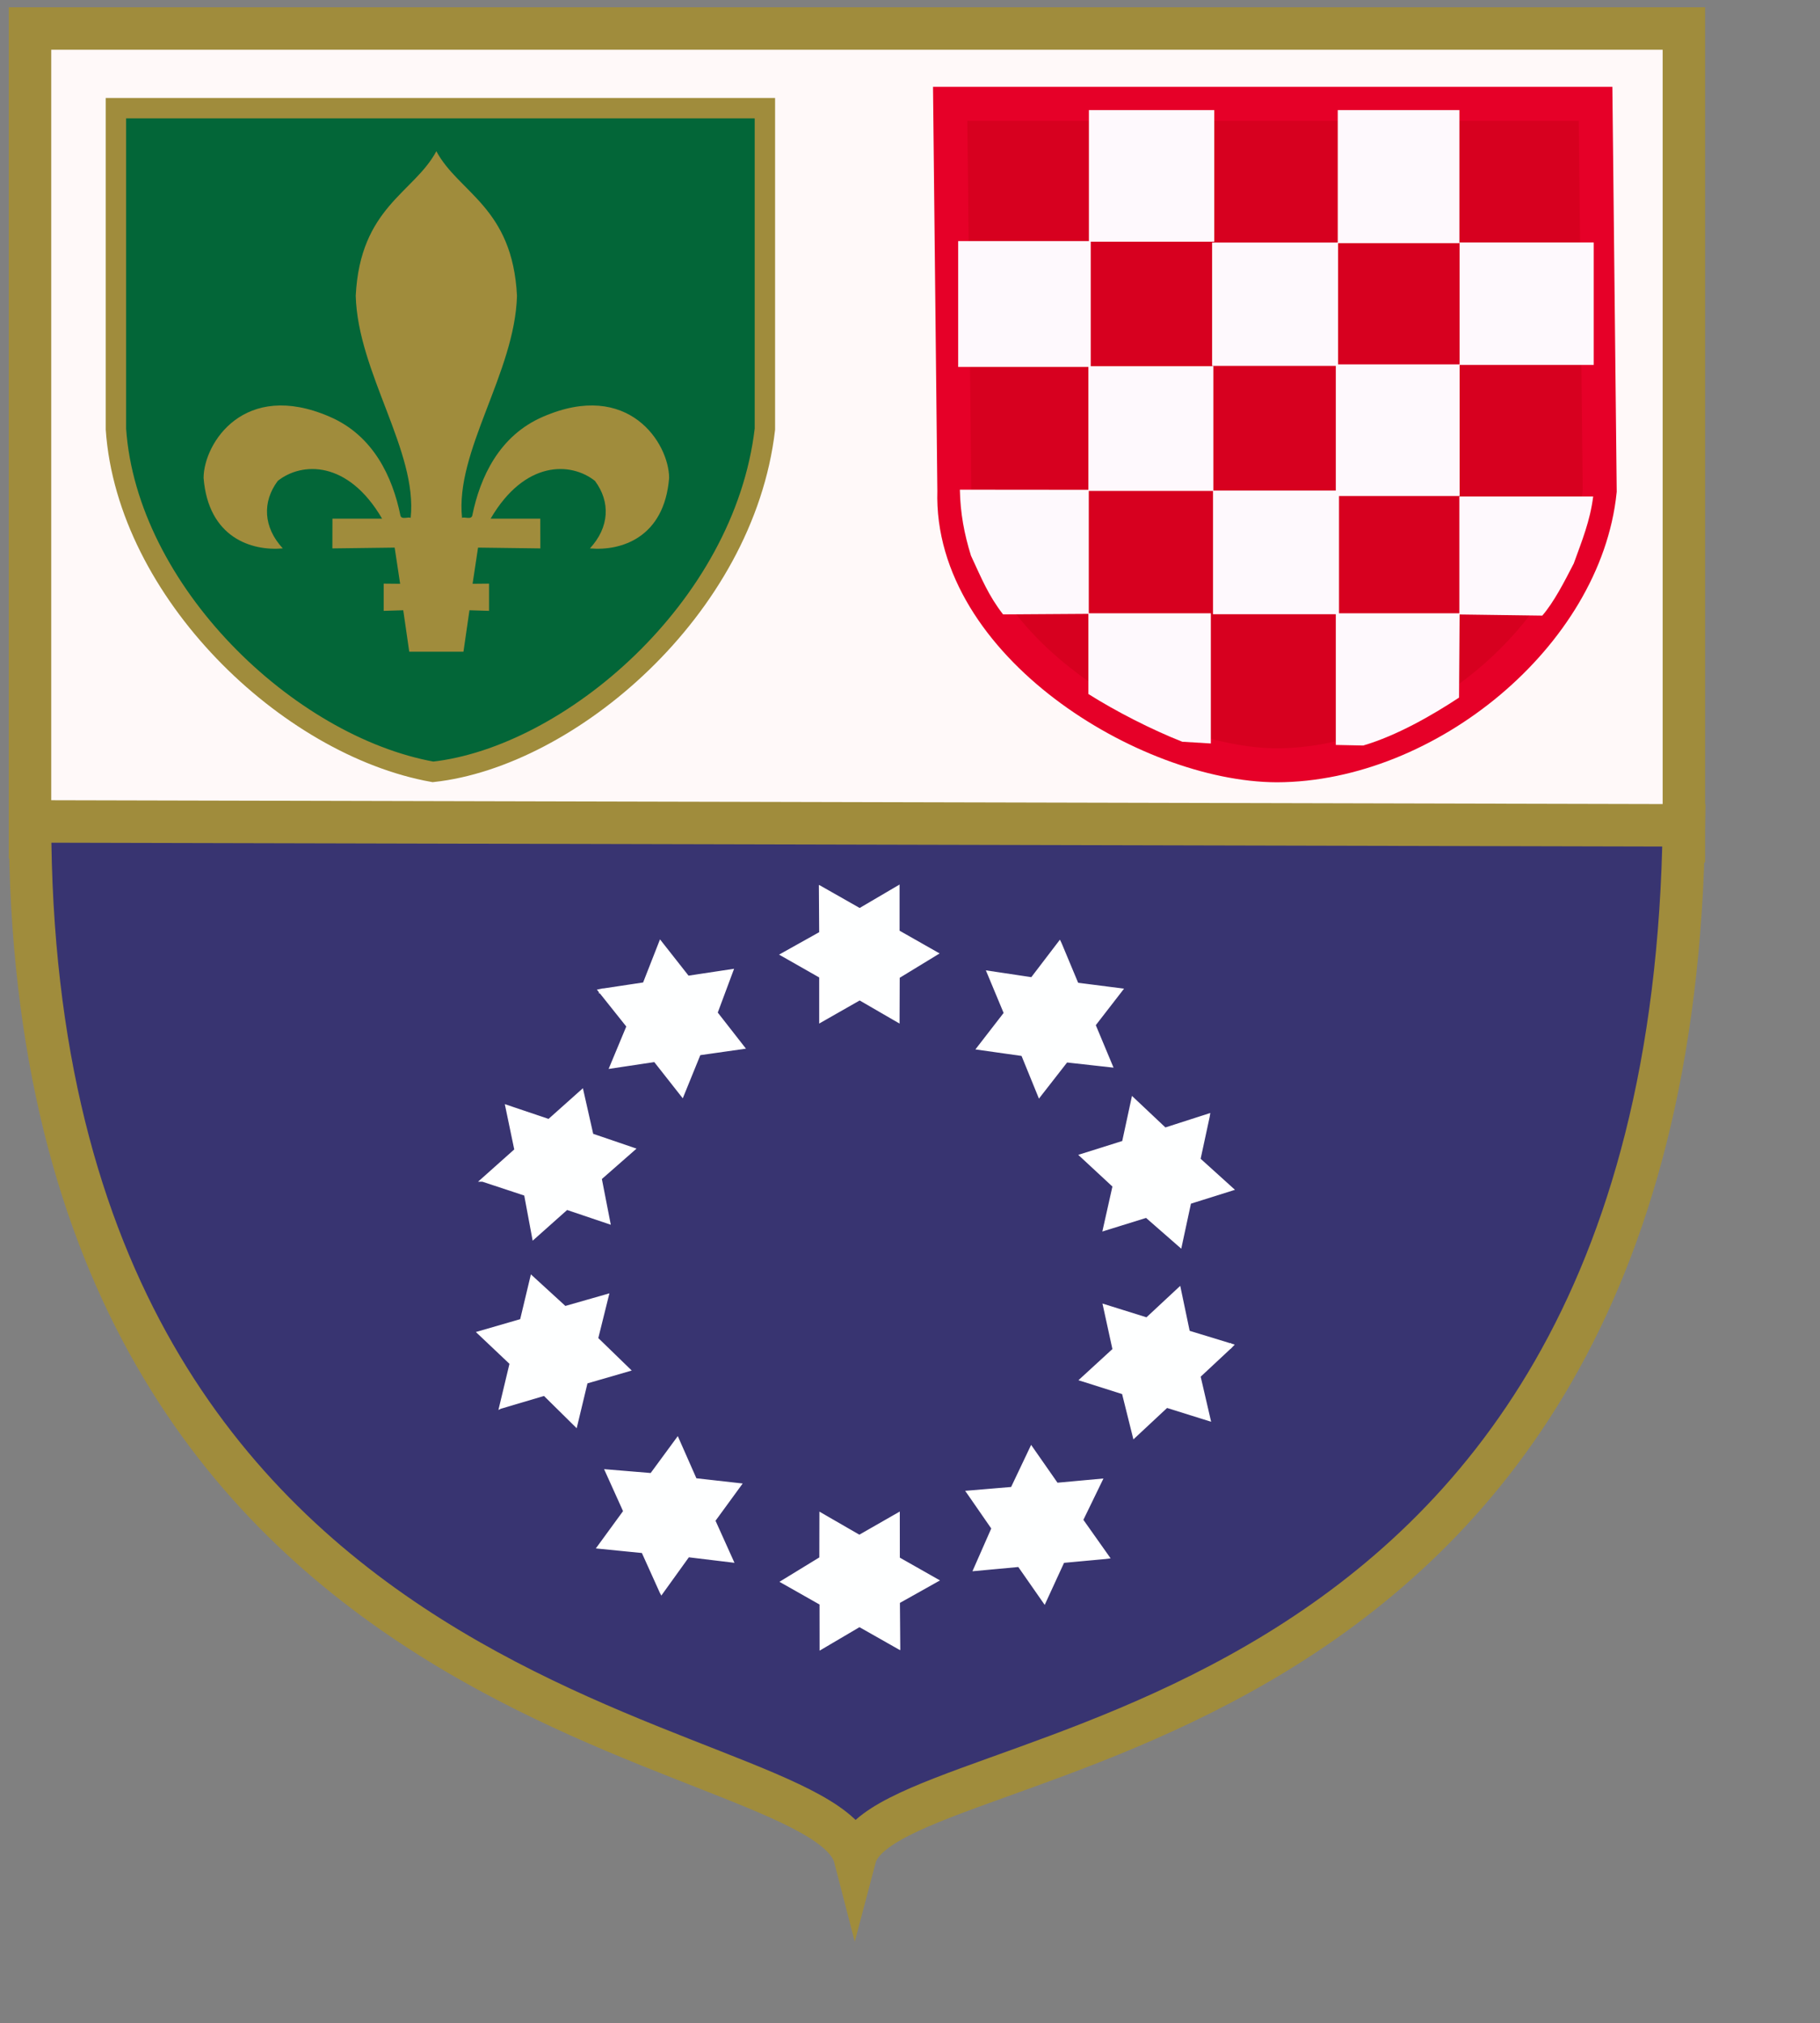 <svg xmlns="http://www.w3.org/2000/svg" width="759.04" height="843.853" version="1.0"><rect width="100%" height="100%" fill="#808080" stroke="none"/><path style="fill:#fff9f9;fill-opacity:1;fill-rule:evenodd;stroke:#a08c3c;stroke-width:17.717;stroke-linecap:square;stroke-linejoin:miter;stroke-miterlimit:4;stroke-dashoffset:0;stroke-opacity:1" d="M34.317 54.042h689.771v338.96l-689.77-1.573V54.042z" transform="translate(-21.81 -42.155)"/><path d="M724.088 386.392c-5.487 397.494-332.027 378.635-345.704 430.506-14.015-54.34-343.573-46.633-344.067-432.144l689.771 1.638z" style="fill:#383471;fill-opacity:1;fill-rule:evenodd;stroke:#a08c3c;stroke-width:17.717;stroke-linecap:square;stroke-linejoin:miter;stroke-miterlimit:4;stroke-dashoffset:0;stroke-opacity:1" transform="translate(-21.81 -42.155)"/><path style="fill:#036638;fill-opacity:1;fill-rule:evenodd;stroke:#a08c3c;stroke-width:8.504;stroke-linecap:square;stroke-linejoin:miter;stroke-miterlimit:4;stroke-dashoffset:0;stroke-opacity:1" d="M70.156 87.267h270.657v133.882c-8.739 75.031-81.6 136.704-138.43 142.938-60.774-10.91-127.56-75.254-132.227-142.938V87.267z" transform="translate(-21.81 -42.155)"/><path style="fill:#a08c3c;fill-opacity:1;fill-rule:evenodd;stroke:none;stroke-width:1px;stroke-linecap:butt;stroke-linejoin:miter;stroke-opacity:1" d="m215.1 313.968 2.5-17.288 8.161.25v-11.354l-6.86.067 2.282-15.097 25.984.335-.032-12.411h-20.706c14.228-24.364 33.45-23.715 43.5-15.752 6.543 8.742 6.07 19.338-2.088 28.163 13.002 1.17 31.03-4.442 33.033-29.389-.082-14.504-16.927-40.975-52.54-25.55-18.353 7.875-26.3 25.29-29.543 41.181-.412 2.017-3.597.367-4.274 1.068-3.007-27.79 22.041-60.629 22.904-92.648-1.838-37.005-24.32-42.936-33.624-60.309-9.304 17.373-31.787 23.304-33.624 60.309.862 32.02 25.91 64.858 22.904 92.648-.678-.7-3.862.95-4.274-1.068-3.243-15.89-11.19-33.306-29.544-41.18-35.612-15.426-52.458 11.045-52.54 25.55 2.004 24.946 20.032 30.558 33.034 29.388-8.158-8.825-8.631-19.421-2.088-28.163 10.049-7.963 29.272-8.612 43.5 15.752h-20.706l-.032 12.411 25.984-.335 2.282 15.097-6.86-.067v11.355l8.16-.25 2.5 17.287H215.1z" transform="translate(-21.81 -42.155)"/><path style="fill:#d7001f;fill-opacity:1;fill-rule:evenodd;stroke:#e60028;stroke-width:14.173;stroke-linecap:square;stroke-linejoin:miter;stroke-miterlimit:4;stroke-dasharray:none;stroke-dashoffset:0;stroke-opacity:1" d="M418.09 85.462h269.157l1.734 161.477c-6.168 60.094-72.036 114.212-134.644 114.405-54.19-.193-136.5-50.633-134.513-114.405L418.09 85.462z" transform="translate(-21.81 -42.155)"/><path style="opacity:1;fill:#fef9fd;fill-opacity:1;fill-rule:evenodd;stroke:none;stroke-width:4.606;stroke-linecap:square;stroke-linejoin:miter;stroke-miterlimit:4;stroke-dasharray:none;stroke-dashoffset:0;stroke-opacity:1" d="M475.939 88.072h52.275v54.898h-52.275zM579.724 88.072h50.739v55.509h-50.739z" transform="translate(-21.81 -42.155)"/><path style="opacity:1;fill:#fef9fd;fill-opacity:1;fill-rule:evenodd;stroke:none;stroke-width:4.606;stroke-linecap:square;stroke-linejoin:miter;stroke-miterlimit:4;stroke-dasharray:none;stroke-dashoffset:0;stroke-opacity:1" d="M421.422 142.716h55.291v52.485h-55.291zM527.319 143.319h52.548v51.437h-52.548z" transform="translate(-21.81 -42.155)"/><path style="opacity:1;fill:#fef9fd;fill-opacity:1;fill-rule:evenodd;stroke:none;stroke-width:4.606;stroke-linecap:square;stroke-linejoin:miter;stroke-miterlimit:4;stroke-dasharray:none;stroke-dashoffset:0;stroke-opacity:1" d="M475.724 194.883h52.125v52.032h-52.125zM578.907 194.129h51.644v54.905h-51.644z" transform="translate(-21.81 -42.155)"/><path style="fill:#fef9fd;fill-opacity:1;fill-rule:evenodd;stroke:none;stroke-width:4.606;stroke-linecap:square;stroke-linejoin:miter;stroke-miterlimit:4;stroke-dashoffset:0;stroke-opacity:1" d="m422.13 246.384 53.763.049v51.745l-35.744.234c-6.137-7.93-8.929-14.902-13.393-24.505-2.817-9.094-4.439-17.711-4.626-27.523z" transform="translate(-21.81 -42.155)"/><path style="opacity:1;fill:#fef9fd;fill-opacity:1;fill-rule:evenodd;stroke:none;stroke-width:4.606;stroke-linecap:square;stroke-linejoin:miter;stroke-miterlimit:4;stroke-dasharray:none;stroke-dashoffset:0;stroke-opacity:1" d="M527.707 246.748h52.548v51.588h-52.548z" transform="translate(-21.81 -42.155)"/><path style="fill:#fef9fd;fill-opacity:1;fill-rule:evenodd;stroke:none;stroke-width:4.606;stroke-linecap:square;stroke-linejoin:miter;stroke-miterlimit:4;stroke-dashoffset:0;stroke-opacity:1" d="M475.724 297.947h51.07v54.295l-11.9-.717c-12.817-5.046-27.786-12.72-39.17-19.917v-33.66zM578.907 297.947h51.644l-.24 35.164c-11.326 7.457-25.999 15.87-39.955 19.98l-11.45-.238v-54.906z" transform="translate(-21.81 -42.155)"/><path transform="rotate(-90 293.537 -668.128)" style="opacity:1;fill:#fef9fd;fill-opacity:1;fill-rule:evenodd;stroke:none;stroke-width:4.606;stroke-linecap:square;stroke-linejoin:miter;stroke-miterlimit:4;stroke-dasharray:none;stroke-dashoffset:0;stroke-opacity:1" d="M-526.793-352.942h51.069v55.953h-51.069z"/><path style="fill:#fef9fd;fill-opacity:1;fill-rule:evenodd;stroke:none;stroke-width:4.606;stroke-linecap:square;stroke-linejoin:miter;stroke-miterlimit:4;stroke-dashoffset:0;stroke-opacity:1" d="M581.65 353.034V297.22c10.196 1.266 18.48 4.683 27.96 8.1 8.044 4.136 16.088 8.272 21.741 13.125l-.473 34.59H581.65z" transform="rotate(90 668.128 293.537)"/><path d="m1087.969 412.781-.125-.062.125 18.75-15.813 8.844 15.813 9v18.218l16-9.125 15.75 9.125v-.156l.062-17.906 15.782-9.625-15.844-9v-18.219l-15.75 9.25-16-9.094zM1187.375 435.88l-.06-.126-11.377 14.905-17.918-2.684 6.997 16.795-11.15 14.409 18.238 2.575 6.871 16.856.096-.124 11.008-14.122 18.371 2.046-7.022-16.814 11.15-14.408-18.116-2.324-7.088-16.984zM1249.074 507.78l.022-.138-17.849 5.744-13.18-12.431-3.842 17.784-17.38 5.465 13.505 12.526-3.98 17.762.15-.047 17.1-5.312 13.915 12.167 3.833-17.814 17.38-5.465-13.55-12.25 3.876-17.991z" style="fill:#feffff;fill-opacity:1;fill-rule:evenodd;stroke:#fff;stroke-width:1.772;stroke-linecap:square;stroke-linejoin:miter;stroke-miterlimit:4;stroke-dasharray:none;stroke-dashoffset:0;stroke-opacity:1" transform="translate(-745.437 -42.155)"/><path style="fill:#feffff;fill-opacity:1;fill-rule:evenodd;stroke:#fff;stroke-width:1.772;stroke-linecap:square;stroke-linejoin:miter;stroke-miterlimit:4;stroke-dasharray:none;stroke-dashoffset:0;stroke-opacity:1" d="m1087.969 412.781-.125-.062.125 18.75-15.813 8.844 15.813 9v18.218l16-9.125 15.75 9.125v-.156l.062-17.906 15.782-9.625-15.844-9v-18.219l-15.75 9.25-16-9.094zM1187.375 435.88l-.06-.126-11.377 14.905-17.918-2.684 6.997 16.795-11.15 14.409 18.238 2.575 6.871 16.856.096-.124 11.008-14.122 18.371 2.046-7.022-16.814 11.15-14.408-18.116-2.324-7.088-16.984zM1249.074 507.78l.022-.138-17.849 5.744-13.18-12.431-3.842 17.784-17.38 5.465 13.505 12.526-3.98 17.762.15-.047 17.1-5.312 13.915 12.167 3.833-17.814 17.38-5.465-13.55-12.25 3.876-17.991z" transform="rotate(107.379 746.018 275.882)"/><path style="fill:#feffff;fill-opacity:1;fill-rule:evenodd;stroke:#fff;stroke-width:1.772;stroke-linecap:square;stroke-linejoin:miter;stroke-miterlimit:4;stroke-dasharray:none;stroke-dashoffset:0;stroke-opacity:1" d="m996.095 455.46-.137.028 11.69 14.66-6.962 16.727 17.993-2.701 11.264 14.32 6.934-17.064 18.021-2.565-.097-.123-11.02-14.113 6.453-17.322-18.017 2.721-11.264-14.32-6.66 17.008-18.198 2.744z" transform="translate(-745.437 -42.155)"/><path style="fill:#feffff;fill-opacity:1;fill-rule:evenodd;stroke:#fff;stroke-width:1.772;stroke-linecap:square;stroke-linejoin:miter;stroke-miterlimit:4;stroke-dasharray:none;stroke-dashoffset:0;stroke-opacity:1" d="m1087.969 412.781-.125-.062.125 18.75-15.813 8.844 15.813 9v18.218l16-9.125 15.75 9.125v-.156l.062-17.906 15.782-9.625-15.844-9v-18.219l-15.75 9.25-16-9.094zM1187.375 435.88l-.06-.126-11.377 14.905-17.918-2.684 6.997 16.795-11.15 14.409 18.238 2.575 6.871 16.856.096-.124 11.008-14.122 18.371 2.046-7.022-16.814 11.15-14.408-18.116-2.324-7.088-16.984zM1249.074 507.78l.022-.138-17.849 5.744-13.18-12.431-3.842 17.784-17.38 5.465 13.505 12.526-3.98 17.762.15-.047 17.1-5.312 13.915 12.167 3.833-17.814 17.38-5.465-13.55-12.25 3.876-17.991z" transform="rotate(-143.888 722.813 670.6)"/></svg>
